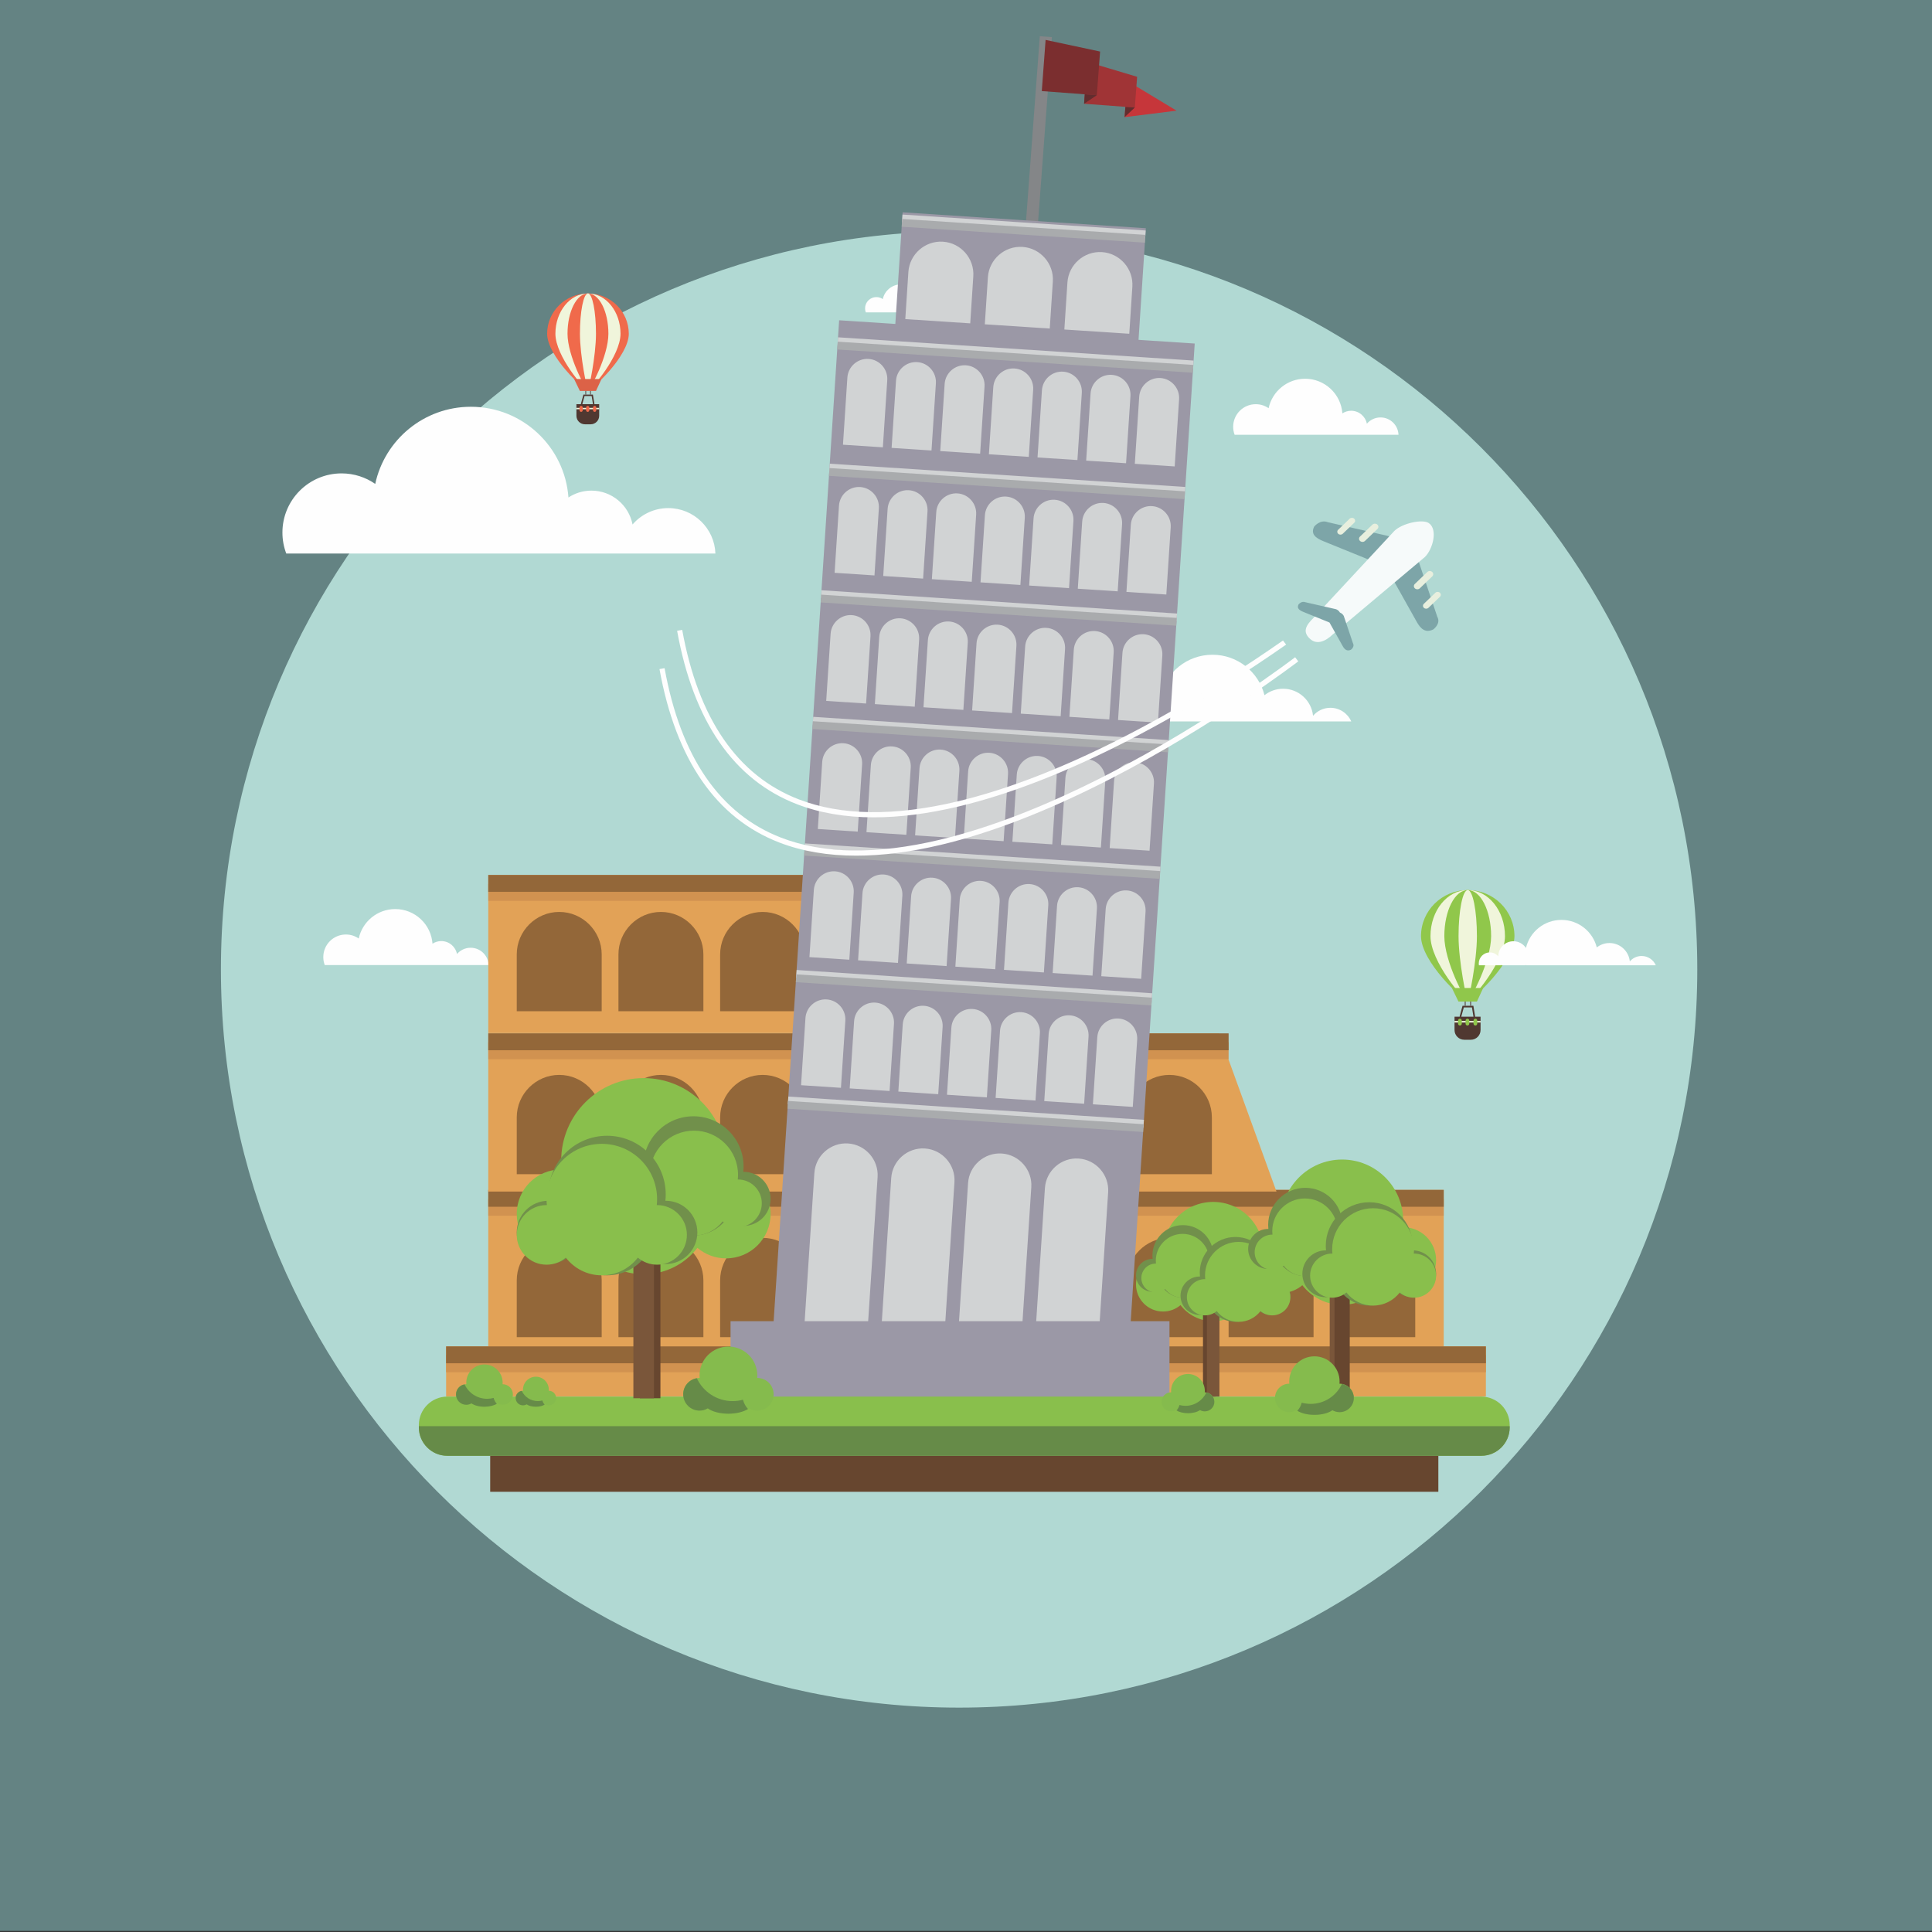 <?xml version="1.0" encoding="UTF-8"?>
<!DOCTYPE svg PUBLIC "-//W3C//DTD SVG 1.1//EN" "http://www.w3.org/Graphics/SVG/1.1/DTD/svg11.dtd">
<svg version="1.1" xmlns="http://www.w3.org/2000/svg" xmlns:xlink="http://www.w3.org/1999/xlink" x="0" y="0" width="1120" height="1120" viewBox="0, 0, 1120, 1120">
  <rect x="0" y="0" width="1120" height="1120" fill="#333333" stroke="none"/>
  <defs>
    <clipPath id="Clip_1">
      <path d="M0,-0.63 L1120,-0.63 L1120,1119.365 L0,1119.365 z"/>
    </clipPath>
    <clipPath id="Clip_2">
      <path d="M752.404,300.191 L835.26,300.191 L835.26,377.06 L752.404,377.06 z"/>
    </clipPath>
    <clipPath id="Clip_3">
      <path d="M0,0 L1120,0 L1120,1120 L0,1120 z"/>
    </clipPath>
  </defs>
  <g id="Layer_1">
    <g clip-path="url(#Clip_3)">
      <g clip-path="url(#Clip_1)" opacity="0.5">
        <path d="M1120,1119.365 L0,1119.365 L0,-0.635 L1120,-0.635 z" fill="#95D3D4"/>
      </g>
      <path d="M983.93,562 C983.93,798.34 792.339,989.93 556,989.93 C319.66,989.93 128.07,798.34 128.07,562 C128.07,325.661 319.66,134.07 556,134.07 C792.339,134.07 983.93,325.661 983.93,562" fill="#B1D9D3"/>
      <path d="M877.943,542.69 C877.943,557.443 853.714,579.944 850.856,579.944 C847.9,579.944 823.769,557.443 823.769,542.69 C823.769,527.936 835.897,515.976 850.856,515.976 C865.816,515.976 877.943,527.936 877.943,542.69" fill="#90C74B"/>
      <path d="M872.452,542.69 C872.452,557.443 853.136,579.944 850.857,579.944 C848.499,579.944 829.262,557.443 829.262,542.69 C829.262,527.936 838.931,515.976 850.857,515.976 C862.784,515.976 872.452,527.936 872.452,542.69" fill="#F0F5DB"/>
      <path d="M864.418,542.689 C864.418,557.443 852.287,579.943 850.857,579.943 C849.376,579.943 837.295,557.443 837.295,542.689 C837.295,527.936 843.367,515.975 850.857,515.975 C858.347,515.975 864.418,527.936 864.418,542.689" fill="#90C74B"/>
      <path d="M856.18,542.689 C856.18,557.443 851.418,579.943 850.856,579.943 C850.275,579.943 845.533,557.443 845.533,542.689 C845.533,527.936 847.916,515.975 850.856,515.975 C853.796,515.975 856.18,527.936 856.18,542.689" fill="#F0F5DB"/>
      <path d="M856.18,580.612 L845.488,580.612 L841.683,572.742 L859.821,572.742 z" fill="#90C74B"/>
      <path d="M847.11,589.399 L848.592,584.017 L853.304,584.017 L854.193,589.399 z M854.684,589.399 L855.162,589.32 L854.126,583.048 L847.854,583.048 L846.14,589.271 L846.608,589.399 L843.203,589.399 L843.203,597.109 C843.203,600.227 845.731,602.756 848.85,602.756 L852.654,602.756 C855.772,602.756 858.3,600.227 858.3,597.109 L858.3,589.399 z" fill="#503831"/>
      <path d="M852.786,583.048 L852.301,583.048 L852.301,580.613 L852.786,580.613 z" fill="#503831"/>
      <path d="M849.636,583.048 L849.151,583.048 L849.151,580.613 L849.636,580.613 z" fill="#503831"/>
      <path d="M858.3,592.759 L843.203,592.759 L843.203,591.853 L858.3,591.853 z" fill="#F0F5DB"/>
      <path d="M851.761,593.43 C851.761,594.024 851.279,594.505 850.686,594.505 C850.092,594.505 849.611,594.024 849.611,593.43 L849.611,591.626 C849.611,591.033 850.092,590.552 850.686,590.552 C851.279,590.552 851.761,591.033 851.761,591.626 z" fill="#90C74B"/>
      <path d="M856.364,593.43 C856.364,594.024 855.882,594.505 855.29,594.505 C854.695,594.505 854.215,594.024 854.215,593.43 L854.215,591.626 C854.215,591.033 854.695,590.552 855.29,590.552 C855.882,590.552 856.364,591.033 856.364,591.626 z" fill="#90C74B"/>
      <path d="M847.4,593.43 C847.4,594.024 846.919,594.505 846.325,594.505 C845.731,594.505 845.25,594.024 845.25,593.43 L845.25,591.626 C845.25,591.033 845.731,590.552 846.325,590.552 C846.919,590.552 847.4,591.033 847.4,591.626 z" fill="#90C74B"/>
      <path d="M364.517,193.477 C364.517,206.37 343.343,226.034 340.845,226.034 C338.262,226.034 317.173,206.37 317.173,193.477 C317.173,180.583 327.772,170.131 340.845,170.131 C353.919,170.131 364.517,180.583 364.517,193.477" fill="#F06A4B"/>
      <path d="M359.718,193.477 C359.718,206.37 342.837,226.034 340.846,226.034 C338.785,226.034 321.974,206.37 321.974,193.477 C321.974,180.583 330.423,170.131 340.846,170.131 C351.269,170.131 359.718,180.583 359.718,193.477" fill="#F0F5DB"/>
      <path d="M352.697,193.477 C352.697,206.37 342.096,226.033 340.845,226.033 C339.552,226.033 328.994,206.37 328.994,193.477 C328.994,180.583 334.3,170.13 340.845,170.13 C347.391,170.13 352.697,180.583 352.697,193.477" fill="#F06A4B"/>
      <path d="M345.498,193.477 C345.498,206.37 341.337,226.033 340.846,226.033 C340.337,226.033 336.193,206.37 336.193,193.477 C336.193,180.583 338.276,170.13 340.846,170.13 C343.415,170.13 345.498,180.583 345.498,193.477" fill="#F0F5DB"/>
      <path d="M345.498,226.618 L336.154,226.618 L332.828,219.741 L348.68,219.741 z" fill="#DC6247"/>
      <path d="M337.571,234.297 L338.866,229.593 L342.984,229.593 L343.761,234.297 z M344.191,234.297 L344.608,234.228 L343.703,228.747 L338.221,228.747 L336.723,234.185 L337.132,234.297 L334.157,234.297 L334.157,241.035 C334.157,243.76 336.366,245.97 339.092,245.97 L342.416,245.97 C345.141,245.97 347.35,243.76 347.35,241.035 L347.35,234.297 z" fill="#503831"/>
      <path d="M342.532,228.747 L342.108,228.747 L342.108,226.619 L342.532,226.619 z" fill="#503831"/>
      <path d="M339.779,228.747 L339.355,228.747 L339.355,226.619 L339.779,226.619 z" fill="#503831"/>
      <path d="M347.351,237.234 L334.157,237.234 L334.157,236.442 L347.351,236.442 z" fill="#F0F5DB"/>
      <path d="M341.636,237.82 C341.636,238.339 341.215,238.759 340.697,238.759 C340.178,238.759 339.757,238.339 339.757,237.82 L339.757,236.244 C339.757,235.725 340.178,235.305 340.697,235.305 C341.215,235.305 341.636,235.725 341.636,236.244 z" fill="#F06A4B"/>
      <path d="M345.659,237.82 C345.659,238.339 345.238,238.759 344.72,238.759 C344.201,238.759 343.781,238.339 343.781,237.82 L343.781,236.244 C343.781,235.725 344.201,235.305 344.72,235.305 C345.238,235.305 345.659,235.725 345.659,236.244 z" fill="#F06A4B"/>
      <path d="M337.824,237.82 C337.824,238.339 337.404,238.759 336.885,238.759 C336.366,238.759 335.945,238.339 335.945,237.82 L335.945,236.244 C335.945,235.725 336.366,235.305 336.885,235.305 C337.404,235.305 337.824,235.725 337.824,236.244 z" fill="#F06A4B"/>
      <path d="M283.26,559.477 C283.056,553.89 278.465,549.422 272.828,549.422 C269.666,549.422 266.835,550.829 264.92,553.05 C264.087,548.779 260.327,545.555 255.812,545.555 C253.935,545.555 252.188,546.114 250.728,547.073 C249.92,535.848 240.559,526.992 229.128,526.992 C218.74,526.992 210.061,534.307 207.959,544.067 C205.844,542.602 203.279,541.741 200.511,541.741 C193.278,541.741 187.415,547.604 187.415,554.836 C187.415,556.471 187.717,558.034 188.265,559.477 z" fill="#FEFEFE"/>
      <path d="M549.41,181.094 C549.308,178.3 547.013,176.067 544.194,176.067 C542.613,176.067 541.197,176.77 540.24,177.88 C539.824,175.745 537.944,174.133 535.686,174.133 C534.747,174.133 533.874,174.413 533.144,174.892 C532.74,169.28 528.06,164.852 522.344,164.852 C517.15,164.852 512.811,168.509 511.76,173.389 C510.702,172.656 509.419,172.226 508.035,172.226 C504.419,172.226 501.488,175.157 501.488,178.774 C501.488,179.591 501.639,180.373 501.912,181.094 z" fill="#FEFEFE"/>
      <path d="M414.732,320.88 C414.198,306.248 402.175,294.547 387.412,294.547 C379.131,294.547 371.716,298.233 366.701,304.047 C364.52,292.863 354.672,284.419 342.849,284.419 C337.931,284.419 333.358,285.884 329.532,288.395 C327.418,258.998 302.902,235.805 272.966,235.805 C245.76,235.805 223.031,254.963 217.526,280.523 C211.987,276.685 205.268,274.43 198.019,274.43 C179.078,274.43 163.723,289.785 163.723,308.726 C163.723,313.007 164.514,317.101 165.947,320.88 z" fill="#FEFEFE"/>
      <path d="M810.724,252.048 C810.52,246.461 805.929,241.993 800.292,241.993 C797.13,241.993 794.299,243.4 792.384,245.621 C791.551,241.35 787.791,238.126 783.276,238.126 C781.399,238.126 779.652,238.685 778.192,239.644 C777.384,228.419 768.023,219.563 756.593,219.563 C746.204,219.563 737.526,226.878 735.423,236.638 C733.308,235.173 730.743,234.312 727.975,234.312 C720.742,234.312 714.879,240.175 714.879,247.407 C714.879,249.042 715.182,250.605 715.729,252.048 z" fill="#FEFEFE"/>
      <path d="M651.148,418.227 C651.171,418.083 651.201,417.941 651.218,417.795 C651.316,417.942 651.421,418.084 651.526,418.227 L672.361,418.227 C672.456,418.096 672.554,417.966 672.644,417.832 C672.676,417.964 672.714,418.095 672.747,418.227 L783.339,418.227 C781.294,413.571 776.645,410.317 771.234,410.317 C767.21,410.317 763.609,412.118 761.185,414.954 C760.304,406.147 752.872,399.271 743.833,399.271 C739.752,399.271 736.002,400.676 733.031,403.024 C729.633,389.539 717.428,379.557 702.888,379.557 C688.193,379.557 675.889,389.755 672.644,403.457 C670.33,400.018 666.401,397.754 661.943,397.754 C654.831,397.754 649.064,403.514 649.053,410.624 C647.323,408.578 644.739,407.278 641.849,407.278 C636.64,407.278 632.417,411.501 632.417,416.71 C632.417,417.227 632.46,417.733 632.54,418.227 z" fill="#FEFEFE"/>
      <path d="M869.995,559.573 C870.011,559.475 870.031,559.379 870.043,559.279 C870.11,559.379 870.181,559.476 870.252,559.573 L884.42,559.573 C884.485,559.484 884.551,559.396 884.613,559.304 C884.634,559.394 884.66,559.483 884.682,559.573 L959.885,559.573 C958.495,556.407 955.333,554.195 951.654,554.195 C948.917,554.195 946.469,555.419 944.82,557.348 C944.221,551.359 939.167,546.683 933.021,546.683 C930.246,546.683 927.696,547.638 925.676,549.235 C923.365,540.065 915.065,533.277 905.178,533.277 C895.186,533.277 886.819,540.212 884.613,549.53 C883.039,547.191 880.367,545.652 877.336,545.652 C872.499,545.652 868.578,549.568 868.571,554.403 C867.394,553.012 865.637,552.128 863.672,552.128 C860.13,552.128 857.258,554.999 857.258,558.542 C857.258,558.893 857.287,559.237 857.341,559.573 z" fill="#FEFEFE"/>
      <path d="M861.382,809.547 L258.618,809.547 L258.618,780.516 L861.382,780.516 z" fill="#E2A257"/>
      <path d="M836.943,781.475 L283.057,781.475 L283.057,689.785 L836.943,689.785 z" fill="#E2A257"/>
      <path d="M836.943,704.769 L283.057,704.769 L283.057,694.987 L836.943,694.987 z" fill="#D19250"/>
      <path d="M836.943,699.567 L283.057,699.567 L283.057,689.785 L836.943,689.785 z" fill="#936739"/>
      <path d="M861.382,795.5 L258.618,795.5 L258.618,785.718 L861.382,785.718 z" fill="#D19250"/>
      <path d="M861.382,790.299 L258.618,790.299 L258.618,780.517 L861.382,780.517 z" fill="#936739"/>
      <path d="M739.981,690.743 L283.057,690.743 L283.057,599.053 L706.69,599.053 z" fill="#E2A257"/>
      <path d="M712.238,614.037 L283.057,614.037 L283.057,604.255 L712.238,604.255 z" fill="#D19250"/>
      <path d="M712.238,608.835 L283.057,608.835 L283.057,599.053 L712.238,599.053 z" fill="#936739"/>
      <path d="M618.953,598.914 L283.057,598.914 L283.057,507.224 L589.13,507.224 z" fill="#E2A257"/>
      <path d="M594.332,522.208 L283.057,522.208 L283.057,512.426 L594.332,512.426 z" fill="#D19250"/>
      <path d="M594.332,517.006 L283.057,517.006 L283.057,507.224 L594.332,507.224 z" fill="#936739"/>
      <path d="M348.809,775.166 L348.809,742.221 C348.809,728.68 337.729,717.6 324.187,717.6 C310.646,717.6 299.566,728.68 299.566,742.221 L299.566,775.166 z" fill="#936739"/>
      <path d="M407.762,775.166 L407.762,742.221 C407.762,728.68 396.682,717.6 383.14,717.6 C369.598,717.6 358.519,728.68 358.519,742.221 L358.519,775.166 z" fill="#936739"/>
      <path d="M466.715,775.166 L466.715,742.221 C466.715,728.68 455.635,717.6 442.093,717.6 L442.093,717.6 C428.551,717.6 417.472,728.68 417.472,742.221 L417.472,775.166 z" fill="#936739"/>
      <path d="M525.668,775.166 L525.668,742.221 C525.668,728.68 514.588,717.6 501.046,717.6 L501.046,717.6 C487.504,717.6 476.425,728.68 476.425,742.221 L476.425,775.166 z" fill="#936739"/>
      <path d="M584.622,775.166 L584.622,742.221 C584.622,728.68 573.542,717.6 560,717.6 C546.458,717.6 535.379,728.68 535.379,742.221 L535.379,775.166 z" fill="#936739"/>
      <path d="M643.575,775.166 L643.575,742.221 C643.575,728.68 632.495,717.6 618.953,717.6 L618.953,717.6 C605.411,717.6 594.332,728.68 594.332,742.221 L594.332,775.166 z" fill="#936739"/>
      <path d="M702.528,775.166 L702.528,742.221 C702.528,728.68 691.448,717.6 677.906,717.6 L677.906,717.6 C664.364,717.6 653.285,728.68 653.285,742.221 L653.285,775.166 z" fill="#936739"/>
      <path d="M761.481,775.166 L761.481,742.221 C761.481,728.68 750.401,717.6 736.859,717.6 C723.318,717.6 712.238,728.68 712.238,742.221 L712.238,775.166 z" fill="#936739"/>
      <path d="M820.435,775.166 L820.435,742.221 C820.435,728.68 809.354,717.6 795.812,717.6 C782.271,717.6 771.192,728.68 771.192,742.221 L771.192,775.166 z" fill="#936739"/>
      <path d="M348.809,680.694 L348.809,647.749 C348.809,634.208 337.729,623.128 324.187,623.128 C310.646,623.128 299.566,634.208 299.566,647.749 L299.566,680.694 z" fill="#936739"/>
      <path d="M407.762,680.694 L407.762,647.749 C407.762,634.208 396.682,623.128 383.14,623.128 C369.598,623.128 358.519,634.208 358.519,647.749 L358.519,680.694 z" fill="#936739"/>
      <path d="M466.715,680.694 L466.715,647.749 C466.715,634.208 455.635,623.128 442.093,623.128 L442.093,623.128 C428.551,623.128 417.472,634.208 417.472,647.749 L417.472,680.694 z" fill="#936739"/>
      <path d="M525.668,680.694 L525.668,647.749 C525.668,634.208 514.588,623.128 501.046,623.128 L501.046,623.128 C487.504,623.128 476.425,634.208 476.425,647.749 L476.425,680.694 z" fill="#936739"/>
      <path d="M584.622,680.694 L584.622,647.749 C584.622,634.208 573.542,623.128 560,623.128 C546.458,623.128 535.379,634.208 535.379,647.749 L535.379,680.694 z" fill="#936739"/>
      <path d="M643.575,680.694 L643.575,647.749 C643.575,634.208 632.495,623.128 618.953,623.128 L618.953,623.128 C605.411,623.128 594.332,634.208 594.332,647.749 L594.332,680.694 z" fill="#936739"/>
      <path d="M702.528,680.694 L702.528,647.749 C702.528,634.208 691.448,623.128 677.906,623.128 L677.906,623.128 C664.364,623.128 653.285,634.208 653.285,647.749 L653.285,680.694 z" fill="#936739"/>
      <path d="M348.809,586.222 L348.809,553.277 C348.809,539.736 337.729,528.656 324.187,528.656 C310.646,528.656 299.566,539.736 299.566,553.277 L299.566,586.222 z" fill="#936739"/>
      <path d="M407.762,586.222 L407.762,553.277 C407.762,539.736 396.682,528.656 383.14,528.656 C369.598,528.656 358.519,539.736 358.519,553.277 L358.519,586.222 z" fill="#936739"/>
      <path d="M466.715,586.222 L466.715,553.277 C466.715,539.736 455.635,528.656 442.093,528.656 L442.093,528.656 C428.551,528.656 417.472,539.736 417.472,553.277 L417.472,586.222 z" fill="#936739"/>
      <path d="M525.668,586.222 L525.668,553.277 C525.668,539.736 514.588,528.656 501.046,528.656 L501.046,528.656 C487.504,528.656 476.425,539.736 476.425,553.277 L476.425,586.222 z" fill="#936739"/>
      <path d="M584.622,586.222 L584.622,553.277 C584.622,539.736 573.542,528.656 560,528.656 C546.458,528.656 535.379,539.736 535.379,553.277 L535.379,586.222 z" fill="#936739"/>
      <path d="M600.236,149.357 L593.255,148.836 L602.797,21.001 L609.778,21.522 z" fill="#848688"/>
      <path d="M682.055,64.151 L651.941,67.919 L653.508,46.92 z" fill="#C6363A"/>
      <path d="M657.872,62.346 L628.454,60.15 L630.267,35.858 L659.203,44.52 z" fill="#A03436"/>
      <path d="M635.844,55.186 L603.933,52.804 L606.147,23.137 L637.733,29.881 z" fill="#7B2E2F"/>
      <path d="M635.844,55.185 L628.454,60.15 L628.863,54.664 z" fill="#622D2E"/>
      <path d="M657.872,62.346 L651.941,67.919 L652.387,61.937 z" fill="#622D2E"/>
      <path d="M653.162,801.633 L447.032,788.143 L486.461,185.662 L692.59,199.152 z" fill="#9B98A6"/>
      <path d="M501.598,791.714 L508.752,682.401 C509.412,672.32 501.704,663.533 491.623,662.873 C481.543,662.213 472.755,669.921 472.095,680.002 L464.942,789.315 z" fill="#D1D3D4"/>
      <path d="M546.15,794.63 L553.304,685.317 C553.963,675.236 546.256,666.449 536.175,665.789 C526.095,665.129 517.307,672.837 516.647,682.918 L509.494,792.231 z" fill="#D1D3D4"/>
      <path d="M590.701,797.545 L597.855,688.232 C598.515,678.151 590.807,669.364 580.726,668.704 C570.646,668.044 561.858,675.752 561.199,685.833 L554.045,795.146 z" fill="#D1D3D4"/>
      <path d="M635.253,800.461 L642.407,691.148 C643.067,681.067 635.359,672.28 625.278,671.62 C615.198,670.96 606.41,678.668 605.75,688.749 L598.597,798.062 z" fill="#D1D3D4"/>
      <path d="M662.844,653.689 L456.714,640.199 L457.01,635.688 L663.139,649.177 z" fill="#D1D3D4"/>
      <path d="M662.678,656.227 L456.548,642.737 L456.844,638.226 L662.973,651.715 z" fill="#A9ABAD"/>
      <path d="M667.646,580.314 L461.516,566.824 L461.812,562.313 L667.941,575.803 z" fill="#D1D3D4"/>
      <path d="M667.48,582.851 L461.35,569.361 L461.646,564.85 L667.775,578.339 z" fill="#A9ABAD"/>
      <path d="M672.448,506.938 L466.318,493.448 L466.614,488.937 L672.743,502.427 z" fill="#D1D3D4"/>
      <path d="M672.282,509.475 L466.152,495.986 L466.448,491.474 L672.577,504.964 z" fill="#A9ABAD"/>
      <path d="M677.25,433.562 L471.12,420.072 L471.416,415.561 L677.545,429.05 z" fill="#D1D3D4"/>
      <path d="M677.084,436.1 L470.954,422.61 L471.25,418.099 L677.379,431.588 z" fill="#A9ABAD"/>
      <path d="M682.052,360.186 L475.922,346.696 L476.218,342.185 L682.347,355.674 z" fill="#D1D3D4"/>
      <path d="M681.886,362.724 L475.756,349.234 L476.052,344.723 L682.181,358.213 z" fill="#A9ABAD"/>
      <path d="M686.854,286.81 L480.724,273.32 L481.02,268.809 L687.149,282.298 z" fill="#D1D3D4"/>
      <path d="M686.688,289.348 L480.558,275.858 L480.854,271.347 L686.983,284.837 z" fill="#A9ABAD"/>
      <path d="M691.649,213.537 L485.519,200.047 L485.815,195.536 L691.944,209.026 z" fill="#D1D3D4"/>
      <path d="M691.483,216.075 L485.353,202.585 L485.649,198.074 L691.778,211.563 z" fill="#A9ABAD"/>
      <path d="M487.505,630.617 L490.052,591.692 C490.469,585.333 485.607,579.791 479.248,579.374 C472.89,578.958 467.347,583.82 466.931,590.179 L464.383,629.104 z" fill="#D1D3D4"/>
      <path d="M515.702,632.463 L518.249,593.538 C518.666,587.179 513.804,581.637 507.445,581.221 L507.445,581.221 C501.087,580.804 495.544,585.666 495.128,592.025 L492.58,630.95 z" fill="#D1D3D4"/>
      <path d="M543.899,634.308 L546.446,595.383 C546.863,589.024 542.001,583.482 535.642,583.066 C529.284,582.649 523.741,587.511 523.325,593.87 L520.777,632.795 z" fill="#D1D3D4"/>
      <path d="M572.096,636.153 L574.643,597.228 C575.06,590.869 570.198,585.327 563.839,584.91 C557.481,584.494 551.938,589.356 551.522,595.715 L548.974,634.64 z" fill="#D1D3D4"/>
      <path d="M600.293,637.999 L602.84,599.074 C603.257,592.715 598.395,587.173 592.036,586.757 L592.036,586.757 C585.678,586.34 580.135,591.202 579.719,597.561 L577.171,636.486 z" fill="#D1D3D4"/>
      <path d="M628.49,639.844 L631.037,600.919 C631.454,594.56 626.592,589.018 620.233,588.602 L620.233,588.602 C613.875,588.185 608.332,593.047 607.916,599.406 L605.368,638.331 z" fill="#D1D3D4"/>
      <path d="M656.687,641.689 L659.234,602.764 C659.651,596.405 654.789,590.863 648.43,590.446 C642.072,590.03 636.529,594.892 636.113,601.251 L633.565,640.176 z" fill="#D1D3D4"/>
      <path d="M492.364,556.357 L494.911,517.432 C495.328,511.073 490.466,505.531 484.107,505.115 L484.107,505.115 C477.749,504.698 472.206,509.56 471.79,515.919 L469.242,554.844 z" fill="#D1D3D4"/>
      <path d="M520.561,558.203 L523.108,519.278 C523.526,512.919 518.664,507.377 512.305,506.961 C505.946,506.544 500.403,511.406 499.987,517.765 L497.439,556.69 z" fill="#D1D3D4"/>
      <path d="M548.759,560.048 L551.306,521.123 C551.723,514.764 546.861,509.222 540.502,508.806 C534.144,508.389 528.601,513.251 528.185,519.61 L525.637,558.535 z" fill="#D1D3D4"/>
      <path d="M576.956,561.893 L579.503,522.968 C579.92,516.609 575.058,511.067 568.699,510.651 L568.699,510.651 C562.341,510.234 556.798,515.096 556.382,521.455 L553.834,560.38 z" fill="#D1D3D4"/>
      <path d="M605.153,563.739 L607.7,524.814 C608.117,518.455 603.255,512.913 596.896,512.497 L596.896,512.497 C590.538,512.08 584.995,516.942 584.579,523.301 L582.031,562.226 z" fill="#D1D3D4"/>
      <path d="M633.35,565.584 L635.897,526.659 C636.314,520.3 631.452,514.758 625.093,514.342 C618.735,513.925 613.192,518.787 612.776,525.146 L610.228,564.071 z" fill="#D1D3D4"/>
      <path d="M661.547,567.429 L664.094,528.504 C664.511,522.145 659.649,516.603 653.29,516.187 C646.932,515.77 641.389,520.632 640.973,526.991 L638.425,565.916 z" fill="#D1D3D4"/>
      <path d="M497.224,482.098 L499.771,443.172 C500.188,436.814 495.326,431.271 488.967,430.855 L488.967,430.855 C482.609,430.439 477.066,435.301 476.65,441.659 L474.102,480.585 z" fill="#D1D3D4"/>
      <path d="M525.421,483.943 L527.968,445.018 C528.385,438.659 523.523,433.117 517.164,432.701 C510.806,432.284 505.263,437.146 504.847,443.505 L502.299,482.43 z" fill="#D1D3D4"/>
      <path d="M553.619,485.788 L556.166,446.863 C556.583,440.504 551.721,434.962 545.362,434.546 L545.362,434.546 C539.004,434.129 533.461,438.991 533.044,445.35 L530.497,484.275 z" fill="#D1D3D4"/>
      <path d="M581.816,487.634 L584.363,448.709 C584.78,442.35 579.918,436.808 573.559,436.392 L573.559,436.391 C567.201,435.975 561.658,440.837 561.242,447.196 L558.694,486.121 z" fill="#D1D3D4"/>
      <path d="M610.013,489.479 L612.56,450.554 C612.977,444.195 608.115,438.653 601.756,438.237 C595.398,437.82 589.855,442.682 589.439,449.041 L586.891,487.966 z" fill="#D1D3D4"/>
      <path d="M638.21,491.324 L640.757,452.399 C641.174,446.04 636.312,440.498 629.953,440.082 C623.595,439.665 618.052,444.527 617.636,450.886 L615.088,489.811 z" fill="#D1D3D4"/>
      <path d="M666.407,493.169 L668.954,454.244 C669.371,447.885 664.509,442.343 658.15,441.927 L658.15,441.927 C651.792,441.51 646.249,446.372 645.833,452.731 L643.285,491.656 z" fill="#D1D3D4"/>
      <path d="M502.084,407.837 L504.631,368.913 C505.048,362.553 500.186,357.012 493.827,356.595 C487.469,356.178 481.926,361.04 481.51,367.4 L478.962,406.324 z" fill="#D1D3D4"/>
      <path d="M530.281,409.683 L532.828,370.758 C533.245,364.399 528.383,358.857 522.024,358.441 L522.024,358.441 C515.666,358.024 510.123,362.886 509.707,369.245 L507.159,408.17 z" fill="#D1D3D4"/>
      <path d="M558.478,411.528 L561.025,372.603 C561.442,366.244 556.58,360.702 550.221,360.286 L550.221,360.286 C543.863,359.869 538.32,364.731 537.904,371.09 L535.356,410.015 z" fill="#D1D3D4"/>
      <path d="M586.675,413.374 L589.222,374.448 C589.638,368.09 584.777,362.547 578.418,362.132 C572.06,361.715 566.517,366.577 566.101,372.935 L563.553,411.861 z" fill="#D1D3D4"/>
      <path d="M614.873,415.219 L617.42,376.294 C617.837,369.935 612.975,364.393 606.616,363.977 C600.258,363.56 594.715,368.422 594.299,374.781 L591.751,413.706 z" fill="#D1D3D4"/>
      <path d="M643.07,417.064 L645.617,378.139 C646.034,371.78 641.172,366.238 634.813,365.822 L634.813,365.822 C628.455,365.405 622.912,370.267 622.496,376.626 L619.948,415.551 z" fill="#D1D3D4"/>
      <path d="M671.267,418.909 L673.814,379.984 C674.231,373.625 669.369,368.083 663.01,367.666 L663.01,367.666 C656.652,367.25 651.109,372.112 650.693,378.471 L648.145,417.396 z" fill="#D1D3D4"/>
      <path d="M506.944,333.578 L509.491,294.653 C509.908,288.294 505.046,282.752 498.687,282.336 L498.687,282.336 C492.329,281.919 486.786,286.781 486.37,293.14 L483.822,332.065 z" fill="#D1D3D4"/>
      <path d="M535.141,335.423 L537.688,296.498 C538.105,290.139 533.243,284.597 526.884,284.181 L526.884,284.181 C520.526,283.764 514.983,288.626 514.567,294.985 L512.019,333.91 z" fill="#D1D3D4"/>
      <path d="M563.338,337.268 L565.885,298.343 C566.302,291.984 561.44,286.442 555.081,286.026 C548.723,285.609 543.18,290.471 542.764,296.83 L540.216,335.755 z" fill="#D1D3D4"/>
      <path d="M591.535,339.113 L594.082,300.189 C594.499,293.829 589.637,288.288 583.278,287.871 C576.92,287.454 571.377,292.316 570.961,298.676 L568.413,337.6 z" fill="#D1D3D4"/>
      <path d="M619.732,340.959 L622.279,302.034 C622.696,295.675 617.834,290.133 611.475,289.717 L611.475,289.717 C605.117,289.3 599.574,294.162 599.158,300.521 L596.61,339.446 z" fill="#D1D3D4"/>
      <path d="M647.93,342.804 L650.477,303.879 C650.893,297.52 646.031,291.978 639.672,291.562 L639.672,291.562 C633.314,291.145 627.771,296.007 627.355,302.366 L624.807,341.291 z" fill="#D1D3D4"/>
      <path d="M676.127,344.65 L678.674,305.724 C679.091,299.365 674.229,293.823 667.87,293.408 C661.512,292.99 655.969,297.852 655.553,304.211 L653.005,343.137 z" fill="#D1D3D4"/>
      <path d="M511.804,259.318 L514.351,220.393 C514.768,214.034 509.906,208.492 503.547,208.075 L503.547,208.075 C497.189,207.659 491.646,212.521 491.23,218.88 L488.682,257.805 z" fill="#D1D3D4"/>
      <path d="M540.001,261.163 L542.548,222.238 C542.965,215.879 538.103,210.337 531.744,209.921 C525.386,209.504 519.843,214.366 519.427,220.725 L516.879,259.65 z" fill="#D1D3D4"/>
      <path d="M568.198,263.008 L570.745,224.083 C571.162,217.724 566.3,212.182 559.941,211.766 C553.583,211.349 548.04,216.211 547.624,222.57 L545.076,261.495 z" fill="#D1D3D4"/>
      <path d="M596.395,264.854 L598.942,225.929 C599.359,219.57 594.497,214.028 588.138,213.612 L588.138,213.612 C581.78,213.195 576.237,218.057 575.821,224.416 L573.273,263.341 z" fill="#D1D3D4"/>
      <path d="M624.592,266.699 L627.139,227.774 C627.556,221.415 622.694,215.873 616.335,215.457 L616.335,215.457 C609.977,215.04 604.434,219.902 604.018,226.261 L601.47,265.186 z" fill="#D1D3D4"/>
      <path d="M652.789,268.544 L655.336,229.619 C655.753,223.26 650.891,217.718 644.532,217.302 C638.174,216.885 632.631,221.747 632.215,228.106 L629.667,267.031 z" fill="#D1D3D4"/>
      <path d="M680.987,270.389 L683.534,231.465 C683.951,225.105 679.089,219.564 672.73,219.146 C666.372,218.73 660.829,223.592 660.413,229.952 L657.865,268.876 z" fill="#D1D3D4"/>
      <path d="M659.81,200.21 L518.824,190.983 L523.268,123.081 L664.254,132.308 z" fill="#9B98A6"/>
      <path d="M663.873,138.132 L522.887,128.905 L523.183,124.394 L664.168,133.62 z" fill="#D1D3D4"/>
      <path d="M663.706,140.67 L522.72,131.443 L523.016,126.932 L664.001,136.159 z" fill="#A9ABAD"/>
      <path d="M562.453,187.449 L564.238,160.168 C564.916,149.816 557,140.792 546.649,140.115 C536.297,139.437 527.273,147.353 526.595,157.705 L524.81,184.985 z" fill="#D1D3D4"/>
      <path d="M608.555,190.466 L610.34,163.185 C611.018,152.833 603.102,143.809 592.75,143.132 C582.399,142.454 573.375,150.37 572.697,160.722 L570.912,188.002 z" fill="#D1D3D4"/>
      <path d="M654.657,193.483 L656.443,166.202 C657.12,155.85 649.204,146.826 638.854,146.149 C628.501,145.471 619.477,153.387 618.799,163.739 L617.014,191.019 z" fill="#D1D3D4"/>
      <path d="M677.957,810.318 L423.515,810.318 L423.515,765.911 L677.957,765.911 z" fill="#9B98A6"/>
      <g clip-path="url(#Clip_2)" opacity="0.9">
        <path d="M830.833,364.93 C826.334,367.052 823.614,364.63 821.328,360.552 L806.336,333.802 C804.049,329.723 805.841,324.695 810.341,322.574 C814.839,320.451 820.339,322.039 822.625,326.118 L833.205,357.524 C835.492,361.602 830.833,364.93 830.833,364.93" fill="#78A0A3"/>
        <path d="M761.83,305.297 C759.738,309.5 762.537,311.847 767.13,313.714 L797.245,325.946 C801.838,327.811 807.256,325.916 809.347,321.714 C811.438,317.511 809.41,312.593 804.816,310.726 L769.825,302.752 C765.234,300.887 761.83,305.297 761.83,305.297" fill="#78A0A3"/>
        <path d="M772.664,367.733 C768.008,372.199 763.278,373.672 759.658,370.542 C754.798,366.342 757.005,362.467 761.66,357.997 L808.363,307.741 C813.019,303.272 824.726,300.745 828.344,303.279 C833.656,307 830.617,318.482 825.962,322.949 z" fill="#FEFEFE"/>
        <path d="M784.334,372.91 L778.973,357 C778.477,356.113 777.679,355.46 776.752,355.086 C776.295,354.263 775.538,353.572 774.539,353.167 L756.813,349.127 C754.485,348.182 752.76,350.416 752.76,350.416 C751.703,352.545 753.119,353.735 755.447,354.68 L770.702,360.877 C770.708,360.878 770.711,360.88 770.715,360.883 C770.717,360.885 770.72,360.888 770.721,360.891 L778.317,374.444 C779.475,376.511 780.853,377.737 783.132,376.663 C783.132,376.663 785.492,374.977 784.334,372.91" fill="#78A0A3"/>
        <path d="M823.092,341.049 C822.335,341.776 821.069,341.803 820.268,341.109 C819.465,340.416 819.429,339.267 820.186,338.538 L827.409,331.606 C828.167,330.879 829.431,330.85 830.233,331.544 C831.035,332.237 831.072,333.389 830.313,334.117 z" fill="#EEF2DF"/>
        <path d="M828.097,352.35 C827.399,353.02 826.232,353.047 825.493,352.407 C824.753,351.768 824.719,350.706 825.419,350.035 L832.078,343.643 C832.777,342.972 833.944,342.946 834.683,343.586 C835.423,344.224 835.455,345.286 834.757,345.957 z" fill="#EEF2DF"/>
        <path d="M788.395,311.064 C787.638,311.791 787.675,312.943 788.476,313.636 C789.279,314.329 790.542,314.301 791.3,313.574 L798.521,306.642 C799.278,305.915 799.243,304.763 798.441,304.07 C797.64,303.376 796.374,303.405 795.618,304.132 z" fill="#EEF2DF"/>
        <path d="M775.741,307.104 C775.042,307.774 775.077,308.836 775.815,309.476 C776.554,310.115 777.721,310.089 778.42,309.417 L785.078,303.025 C785.778,302.356 785.747,301.292 785.006,300.653 C784.266,300.015 783.099,300.04 782.401,300.711 z" fill="#EEF2DF"/>
      </g>
      <path d="M496.403,496.038 C479.861,496.038 464.954,493.501 451.802,488.429 C415.198,474.31 391.818,440.48 382.31,387.88 L385.262,387.347 C394.57,438.846 417.321,471.913 452.882,485.629 C477.374,495.076 508.234,495.493 544.603,486.868 C573.821,479.939 606.617,467.197 642.08,448.996 C702.523,417.973 750.32,381.382 750.796,381.015 L752.626,383.394 C752.148,383.761 704.132,420.519 643.449,451.665 C607.773,469.976 574.749,482.802 545.295,489.787 C527.722,493.955 511.39,496.038 496.403,496.038" fill="#FEFEFE"/>
      <path d="M743.749,371.306 C724.52,384.764 691.001,406.912 652.297,426.778 C616.834,444.979 584.038,457.721 554.819,464.65 C518.45,473.275 487.59,472.858 463.099,463.412 C427.538,449.696 404.787,416.628 395.478,365.129 L392.526,365.662 C402.034,418.263 425.414,452.092 462.019,466.211 C475.17,471.284 490.077,473.82 506.62,473.82 C521.607,473.82 537.938,471.737 555.512,467.569 C584.966,460.585 617.989,447.758 653.666,429.447 C692.579,409.474 726.282,387.195 745.582,373.683 z" fill="#FEFEFE"/>
      <path d="M858.74,843.931 L259.26,843.931 C250.215,843.931 242.814,836.53 242.814,827.485 L242.814,826.071 C242.814,817.025 250.215,809.625 259.26,809.625 L858.74,809.625 C867.785,809.625 875.186,817.025 875.186,826.071 L875.186,827.485 C875.186,836.53 867.785,843.931 858.74,843.931" fill="#89BF4C"/>
      <path d="M833.828,864.809 L284.172,864.809 L284.172,843.931 L833.828,843.931 z" fill="#67462F"/>
      <path d="M242.814,826.778 L242.814,827.485 C242.814,836.53 250.215,843.931 259.26,843.931 L858.74,843.931 C867.785,843.931 875.186,836.53 875.186,827.485 L875.186,826.778 z" fill="#668B48"/>
      <path d="M420.944,677.94 C420.849,677.94 420.757,677.946 420.662,677.947 C420.844,676.251 420.944,674.529 420.944,672.785 C420.944,646.383 399.541,624.981 373.14,624.981 C346.738,624.981 325.336,646.383 325.336,672.785 C325.336,674.529 325.435,676.251 325.618,677.947 C325.523,677.946 325.43,677.94 325.336,677.94 C311.1,677.94 299.559,689.481 299.559,703.717 C299.559,717.953 311.1,729.493 325.336,729.493 C331.686,729.493 337.496,727.193 341.988,723.386 C349.186,732.698 360.459,738.701 373.14,738.701 C385.821,738.701 397.093,732.698 404.292,723.386 C408.784,727.193 414.594,729.493 420.944,729.493 C435.18,729.493 446.721,717.953 446.721,703.717 C446.721,689.481 435.18,677.94 420.944,677.94" fill="#89BF4C"/>
      <path d="M431.051,679.31 C430.994,679.31 430.937,679.314 430.88,679.314 C430.991,678.283 431.051,677.237 431.051,676.176 C431.051,660.127 418.04,647.116 401.991,647.116 C385.942,647.116 372.931,660.127 372.931,676.176 C372.931,677.237 372.992,678.283 373.103,679.314 C373.045,679.314 372.989,679.31 372.931,679.31 C364.277,679.31 357.262,686.326 357.262,694.979 C357.262,703.634 364.277,710.649 372.931,710.649 C376.791,710.649 380.323,709.251 383.054,706.936 C387.43,712.597 394.282,716.247 401.991,716.247 C409.7,716.247 416.552,712.597 420.928,706.936 C423.659,709.251 427.191,710.649 431.051,710.649 C439.705,710.649 446.72,703.634 446.72,694.979 C446.72,686.326 439.705,679.31 431.051,679.31" fill="#71904B"/>
      <path d="M382.854,810.573 L370.924,810.573 L370.924,725.276 L382.854,725.276 z" fill="#67462F"/>
      <path d="M379.105,810.573 L367.175,810.573 L367.175,725.276 L379.105,725.276 z" fill="#7A563A"/>
      <path d="M427.841,683.763 C427.79,683.763 427.741,683.766 427.69,683.767 C427.788,682.86 427.841,681.94 427.841,681.007 C427.841,666.892 416.399,655.45 402.284,655.45 C388.169,655.45 376.727,666.892 376.727,681.007 C376.727,681.94 376.78,682.86 376.878,683.767 C376.827,683.766 376.777,683.763 376.727,683.763 C369.116,683.763 362.946,689.933 362.946,697.544 C362.946,705.155 369.116,711.324 376.727,711.324 C380.122,711.324 383.228,710.095 385.63,708.059 C389.478,713.038 395.504,716.247 402.284,716.247 C409.064,716.247 415.09,713.038 418.938,708.059 C421.34,710.095 424.446,711.324 427.841,711.324 C435.452,711.324 441.622,705.155 441.622,697.544 C441.622,689.933 435.452,683.763 427.841,683.763" fill="#89BF4C"/>
      <path d="M385.926,696.094 C385.859,696.094 385.793,696.098 385.725,696.099 C385.855,694.892 385.926,693.667 385.926,692.426 C385.926,673.641 370.698,658.413 351.913,658.413 C333.128,658.413 317.899,673.641 317.899,692.426 C317.899,693.667 317.97,694.892 318.1,696.099 C318.033,696.098 317.966,696.094 317.899,696.094 C307.77,696.094 299.559,704.305 299.559,714.435 C299.559,724.564 307.77,732.775 317.899,732.775 C322.417,732.775 326.551,731.138 329.748,728.429 C334.869,735.055 342.89,739.327 351.913,739.327 C360.935,739.327 368.956,735.055 374.078,728.429 C377.274,731.138 381.408,732.775 385.926,732.775 C396.055,732.775 404.266,724.564 404.266,714.435 C404.266,704.305 396.055,696.094 385.926,696.094" fill="#71904B"/>
      <path d="M380.924,698.598 C380.861,698.598 380.798,698.602 380.735,698.603 C380.857,697.466 380.924,696.312 380.924,695.142 C380.924,677.445 366.578,663.099 348.881,663.099 C331.184,663.099 316.838,677.445 316.838,695.142 C316.838,696.312 316.904,697.466 317.026,698.603 C316.963,698.602 316.901,698.598 316.838,698.598 C307.295,698.598 299.559,706.334 299.559,715.876 C299.559,725.419 307.295,733.154 316.838,733.154 C321.094,733.154 324.988,731.612 328,729.06 C332.825,735.303 340.381,739.327 348.881,739.327 C357.381,739.327 364.937,735.303 369.762,729.06 C372.773,731.612 376.668,733.154 380.924,733.154 C390.466,733.154 398.202,725.419 398.202,715.876 C398.202,706.334 390.466,698.598 380.924,698.598" fill="#89BF4C"/>
      <path d="M674.225,728.961 C674.282,728.961 674.339,728.965 674.396,728.965 C674.285,727.934 674.225,726.887 674.225,725.826 C674.225,709.773 687.239,696.759 703.292,696.759 C719.345,696.759 732.359,709.773 732.359,725.826 C732.359,726.887 732.298,727.934 732.187,728.965 C732.245,728.965 732.301,728.961 732.359,728.961 C741.015,728.961 748.032,735.978 748.032,744.634 C748.032,753.29 741.015,760.307 732.359,760.307 C728.498,760.307 724.965,758.909 722.233,756.594 C717.856,762.256 711.002,765.906 703.292,765.906 C695.581,765.906 688.727,762.256 684.35,756.594 C681.619,758.909 678.086,760.307 674.225,760.307 C665.569,760.307 658.552,753.29 658.552,744.634 C658.552,735.978 665.569,728.961 674.225,728.961" fill="#89BF4C"/>
      <path d="M668.08,729.794 C668.115,729.794 668.149,729.796 668.184,729.797 C668.117,729.17 668.08,728.533 668.08,727.888 C668.08,718.13 675.991,710.219 685.75,710.219 C695.508,710.219 703.419,718.13 703.419,727.888 C703.419,728.533 703.382,729.17 703.315,729.797 C703.35,729.796 703.384,729.794 703.419,729.794 C708.681,729.794 712.947,734.06 712.947,739.322 C712.947,744.584 708.681,748.849 703.419,748.849 C701.072,748.849 698.925,747.999 697.264,746.592 C694.603,750.034 690.437,752.253 685.75,752.253 C681.062,752.253 676.896,750.034 674.235,746.592 C672.575,747.999 670.427,748.849 668.08,748.849 C662.818,748.849 658.552,744.584 658.552,739.322 C658.552,734.06 662.818,729.794 668.08,729.794" fill="#71904B"/>
      <path d="M697.385,809.607 L704.639,809.607 L704.639,757.743 L697.385,757.743 z" fill="#67462F"/>
      <path d="M699.665,809.607 L706.919,809.607 L706.919,757.743 L699.665,757.743 z" fill="#7A563A"/>
      <path d="M670.032,732.501 C670.063,732.501 670.093,732.503 670.123,732.503 C670.064,731.952 670.032,731.392 670.032,730.825 C670.032,722.243 676.989,715.286 685.572,715.286 C694.154,715.286 701.111,722.243 701.111,730.825 C701.111,731.392 701.079,731.952 701.02,732.503 C701.05,732.503 701.081,732.501 701.111,732.501 C705.739,732.501 709.491,736.252 709.491,740.88 C709.491,745.508 705.739,749.26 701.111,749.26 C699.047,749.26 697.159,748.512 695.698,747.274 C693.358,750.301 689.694,752.253 685.572,752.253 C681.449,752.253 677.785,750.301 675.445,747.274 C673.985,748.512 672.096,749.26 670.032,749.26 C665.404,749.26 661.653,745.508 661.653,740.88 C661.653,736.252 665.404,732.501 670.032,732.501" fill="#89BF4C"/>
      <path d="M695.518,739.999 C695.559,739.999 695.599,740.002 695.64,740.002 C695.561,739.268 695.518,738.523 695.518,737.769 C695.518,726.347 704.778,717.087 716.2,717.087 C727.622,717.087 736.881,726.347 736.881,737.769 C736.881,738.523 736.838,739.268 736.759,740.002 C736.799,740.002 736.84,739.999 736.881,739.999 C743.04,739.999 748.033,744.992 748.033,751.151 C748.033,757.31 743.04,762.303 736.881,762.303 C734.134,762.303 731.62,761.307 729.677,759.66 C726.562,763.689 721.686,766.286 716.2,766.286 C710.713,766.286 705.837,763.689 702.721,759.66 C700.779,761.307 698.265,762.303 695.518,762.303 C689.359,762.303 684.366,757.31 684.366,751.151 C684.366,744.992 689.359,739.999 695.518,739.999" fill="#71904B"/>
      <path d="M698.559,741.521 C698.598,741.521 698.635,741.524 698.674,741.524 C698.6,740.832 698.559,740.131 698.559,739.42 C698.559,728.659 707.282,719.936 718.043,719.936 C728.803,719.936 737.526,728.659 737.526,739.42 C737.526,740.131 737.486,740.832 737.411,741.524 C737.45,741.524 737.488,741.521 737.526,741.521 C743.328,741.521 748.032,746.225 748.032,752.027 C748.032,757.829 743.328,762.533 737.526,762.533 C734.938,762.533 732.57,761.595 730.739,760.043 C727.805,763.839 723.211,766.286 718.043,766.286 C712.874,766.286 708.28,763.839 705.346,760.043 C703.515,761.595 701.147,762.533 698.559,762.533 C692.757,762.533 688.053,757.829 688.053,752.027 C688.053,746.225 692.757,741.521 698.559,741.521" fill="#89BF4C"/>
      <path d="M742.648,711.41 C742.718,711.41 742.787,711.415 742.857,711.415 C742.722,710.159 742.648,708.885 742.648,707.593 C742.648,688.046 758.494,672.2 778.041,672.2 C797.587,672.2 813.433,688.046 813.433,707.593 C813.433,708.885 813.36,710.159 813.225,711.415 C813.294,711.415 813.363,711.41 813.433,711.41 C823.973,711.41 832.518,719.954 832.518,730.494 C832.518,741.034 823.973,749.578 813.433,749.578 C808.732,749.578 804.43,747.875 801.104,745.057 C795.775,751.951 787.429,756.396 778.041,756.396 C768.652,756.396 760.306,751.951 754.977,745.057 C751.651,747.875 747.349,749.578 742.648,749.578 C732.108,749.578 723.564,741.034 723.564,730.494 C723.564,719.954 732.108,711.41 742.648,711.41" fill="#89BF4C"/>
      <path d="M735.165,712.424 C735.207,712.424 735.249,712.427 735.292,712.427 C735.21,711.664 735.165,710.889 735.165,710.104 C735.165,698.221 744.798,688.589 756.68,688.589 C768.562,688.589 778.195,698.221 778.195,710.104 C778.195,710.889 778.15,711.664 778.068,712.427 C778.111,712.427 778.152,712.424 778.195,712.424 C784.602,712.424 789.796,717.618 789.796,724.025 C789.796,730.432 784.602,735.627 778.195,735.627 C775.337,735.627 772.722,734.591 770.7,732.878 C767.461,737.069 762.387,739.771 756.68,739.771 C750.973,739.771 745.899,737.069 742.66,732.878 C740.638,734.591 738.023,735.627 735.165,735.627 C728.758,735.627 723.564,730.432 723.564,724.025 C723.564,717.618 728.758,712.424 735.165,712.424" fill="#71904B"/>
      <path d="M770.848,809.607 L779.68,809.607 L779.68,746.455 L770.848,746.455 z" fill="#7A563A"/>
      <path d="M773.624,809.607 L782.456,809.607 L782.456,746.455 L773.624,746.455 z" fill="#67462F"/>
      <path d="M737.541,715.721 C737.578,715.721 737.615,715.723 737.653,715.724 C737.58,715.052 737.541,714.371 737.541,713.68 C737.541,703.23 746.012,694.759 756.463,694.759 C766.913,694.759 775.384,703.23 775.384,713.68 C775.384,714.371 775.345,715.052 775.273,715.724 C775.31,715.723 775.347,715.721 775.384,715.721 C781.019,715.721 785.587,720.289 785.587,725.924 C785.587,731.559 781.019,736.127 775.384,736.127 C772.871,736.127 770.571,735.216 768.793,733.709 C765.944,737.395 761.482,739.771 756.463,739.771 C751.443,739.771 746.981,737.395 744.132,733.709 C742.354,735.216 740.054,736.127 737.541,736.127 C731.906,736.127 727.338,731.559 727.338,725.924 C727.338,720.289 731.906,715.721 737.541,715.721" fill="#89BF4C"/>
      <path d="M768.574,724.85 C768.624,724.85 768.673,724.853 768.721,724.854 C768.625,723.96 768.574,723.053 768.574,722.134 C768.574,708.226 779.849,696.952 793.755,696.952 C807.664,696.952 818.939,708.226 818.939,722.134 C818.939,723.053 818.885,723.96 818.789,724.854 C818.84,724.853 818.888,724.85 818.939,724.85 C826.438,724.85 832.518,730.929 832.518,738.429 C832.518,745.928 826.438,752.008 818.939,752.008 C815.594,752.008 812.533,750.796 810.167,748.79 C806.375,753.696 800.436,756.858 793.755,756.858 C787.076,756.858 781.138,753.696 777.346,748.79 C774.979,750.796 771.919,752.008 768.574,752.008 C761.075,752.008 754.995,745.928 754.995,738.429 C754.995,730.929 761.075,724.85 768.574,724.85" fill="#71904B"/>
      <path d="M772.277,726.704 C772.324,726.704 772.37,726.707 772.417,726.708 C772.326,725.866 772.277,725.011 772.277,724.145 C772.277,711.043 782.899,700.422 796.001,700.422 C809.103,700.422 819.725,711.043 819.725,724.145 C819.725,725.011 819.675,725.866 819.585,726.708 C819.632,726.707 819.678,726.704 819.725,726.704 C826.79,726.704 832.517,732.431 832.517,739.496 C832.517,746.561 826.79,752.289 819.725,752.289 C816.573,752.289 813.69,751.147 811.461,749.257 C807.888,753.879 802.294,756.858 796.001,756.858 C789.708,756.858 784.113,753.879 780.541,749.257 C778.312,751.147 775.428,752.289 772.277,752.289 C765.212,752.289 759.485,746.561 759.485,739.496 C759.485,732.431 765.212,726.704 772.277,726.704" fill="#89BF4C"/>
      <path d="M439.015,798.82 C438.992,798.82 438.97,798.823 438.948,798.823 C438.989,798.342 439.015,797.856 439.015,797.364 C439.015,788.116 431.518,780.619 422.27,780.619 C413.023,780.619 405.526,788.116 405.526,797.364 C405.526,797.856 405.551,798.342 405.593,798.823 C405.57,798.823 405.549,798.82 405.526,798.82 C400.299,798.82 396.061,803.057 396.061,808.284 C396.061,813.511 400.299,817.749 405.526,817.749 C407.269,817.749 408.897,817.269 410.3,816.446 C412.84,818.307 417.235,819.537 422.234,819.537 C427.255,819.537 431.666,818.296 434.201,816.422 C435.612,817.259 437.255,817.749 439.015,817.749 C444.242,817.749 448.479,813.511 448.479,808.284 C448.479,803.057 444.242,798.82 439.015,798.82" fill="#85BB4D"/>
      <path d="M430.706,811.443 C428.801,811.957 426.799,812.236 424.732,812.236 C415.526,812.236 407.595,806.797 403.963,798.96 C399.482,799.706 396.062,803.591 396.062,808.284 C396.062,813.511 400.299,817.749 405.526,817.749 C407.27,817.749 408.898,817.269 410.301,816.446 C412.841,818.307 417.235,819.537 422.234,819.537 C426.894,819.537 431.026,818.467 433.623,816.815 C432.242,815.317 431.222,813.481 430.706,811.443" fill="#668B48"/>
      <path d="M318.143,806.23 C318.133,806.23 318.123,806.232 318.113,806.232 C318.132,806.016 318.143,805.799 318.143,805.579 C318.143,801.446 314.792,798.095 310.659,798.095 C306.526,798.095 303.175,801.446 303.175,805.579 C303.175,805.799 303.186,806.016 303.205,806.232 C303.195,806.232 303.185,806.23 303.175,806.23 C300.839,806.23 298.945,808.124 298.945,810.46 C298.945,812.796 300.839,814.69 303.175,814.69 C303.954,814.69 304.682,814.476 305.309,814.108 C306.444,814.94 308.408,815.49 310.643,815.49 C312.887,815.49 314.858,814.935 315.991,814.097 C316.622,814.472 317.356,814.69 318.143,814.69 C320.479,814.69 322.373,812.796 322.373,810.46 C322.373,808.124 320.479,806.23 318.143,806.23" fill="#85BB4D"/>
      <path d="M314.429,811.872 C313.577,812.102 312.683,812.226 311.759,812.226 C307.644,812.226 304.099,809.795 302.476,806.293 C300.473,806.626 298.945,808.362 298.945,810.46 C298.945,812.796 300.839,814.69 303.175,814.69 C303.954,814.69 304.682,814.476 305.309,814.108 C306.444,814.94 308.408,815.49 310.643,815.49 C312.725,815.49 314.572,815.011 315.733,814.273 C315.116,813.604 314.66,812.783 314.429,811.872" fill="#668B48"/>
      <path d="M291.384,802.451 C291.37,802.451 291.356,802.453 291.342,802.453 C291.368,802.15 291.384,801.844 291.384,801.534 C291.384,795.714 286.666,790.995 280.845,790.995 C275.025,790.995 270.306,795.714 270.306,801.534 C270.306,801.844 270.323,802.15 270.349,802.453 C270.335,802.453 270.321,802.451 270.306,802.451 C267.017,802.451 264.35,805.117 264.35,808.408 C264.35,811.697 267.017,814.364 270.306,814.364 C271.404,814.364 272.429,814.062 273.311,813.544 C274.91,814.716 277.676,815.49 280.822,815.49 C283.982,815.49 286.758,814.708 288.354,813.529 C289.242,814.055 290.276,814.364 291.384,814.364 C294.674,814.364 297.341,811.697 297.341,808.408 C297.341,805.117 294.674,802.451 291.384,802.451" fill="#85BB4D"/>
      <path d="M286.155,810.395 C284.956,810.719 283.696,810.894 282.395,810.894 C276.601,810.894 271.609,807.471 269.324,802.538 C266.503,803.008 264.35,805.453 264.35,808.407 C264.35,811.697 267.017,814.364 270.307,814.364 C271.405,814.364 272.429,814.062 273.312,813.544 C274.911,814.715 277.677,815.489 280.823,815.489 C283.756,815.489 286.356,814.816 287.991,813.776 C287.122,812.833 286.48,811.678 286.155,810.395" fill="#668B48"/>
      <path d="M678.888,807.136 C678.901,807.136 678.914,807.138 678.927,807.138 C678.903,806.857 678.888,806.573 678.888,806.286 C678.888,800.886 683.266,796.508 688.666,796.508 C694.066,796.508 698.444,800.886 698.444,806.286 C698.444,806.573 698.429,806.857 698.404,807.138 C698.417,807.138 698.43,807.136 698.444,807.136 C701.496,807.136 703.97,809.61 703.97,812.663 C703.97,815.715 701.496,818.189 698.444,818.189 C697.424,818.189 696.475,817.909 695.656,817.43 C694.172,818.516 691.606,819.234 688.687,819.234 C685.755,819.234 683.18,818.509 681.699,817.415 C680.875,817.904 679.916,818.189 678.888,818.189 C675.836,818.189 673.361,815.715 673.361,812.663 C673.361,809.61 675.836,807.136 678.888,807.136" fill="#85BB4D"/>
      <path d="M683.74,814.508 C684.853,814.808 686.021,814.971 687.229,814.971 C692.604,814.971 697.235,811.795 699.356,807.219 C701.973,807.654 703.97,809.923 703.97,812.664 C703.97,815.716 701.496,818.19 698.443,818.19 C697.425,818.19 696.475,817.91 695.655,817.43 C694.172,818.516 691.606,819.235 688.687,819.235 C685.966,819.235 683.553,818.61 682.037,817.645 C682.843,816.77 683.439,815.698 683.74,814.508" fill="#668B48"/>
      <path d="M747.376,802.145 C747.396,802.145 747.415,802.148 747.435,802.148 C747.398,801.728 747.376,801.305 747.376,800.875 C747.376,792.812 753.913,786.275 761.976,786.275 C770.04,786.275 776.576,792.812 776.576,800.875 C776.576,801.305 776.554,801.728 776.518,802.148 C776.537,802.148 776.557,802.145 776.576,802.145 C781.134,802.145 784.829,805.84 784.829,810.397 C784.829,814.955 781.134,818.65 776.576,818.65 C775.056,818.65 773.636,818.231 772.413,817.514 C770.199,819.136 766.367,820.209 762.008,820.209 C757.63,820.209 753.784,819.127 751.574,817.493 C750.343,818.223 748.911,818.65 747.376,818.65 C742.818,818.65 739.124,814.955 739.124,810.397 C739.124,805.84 742.818,802.145 747.376,802.145" fill="#85BB4D"/>
      <path d="M754.621,813.152 C756.282,813.6 758.027,813.843 759.83,813.843 C767.857,813.843 774.773,809.101 777.939,802.267 C781.847,802.918 784.829,806.305 784.829,810.398 C784.829,814.955 781.134,818.65 776.576,818.65 C775.056,818.65 773.636,818.232 772.413,817.515 C770.198,819.137 766.367,820.21 762.008,820.21 C757.945,820.21 754.342,819.276 752.078,817.836 C753.282,816.53 754.171,814.929 754.621,813.152" fill="#668B48"/>
    </g>
  </g>
</svg>
